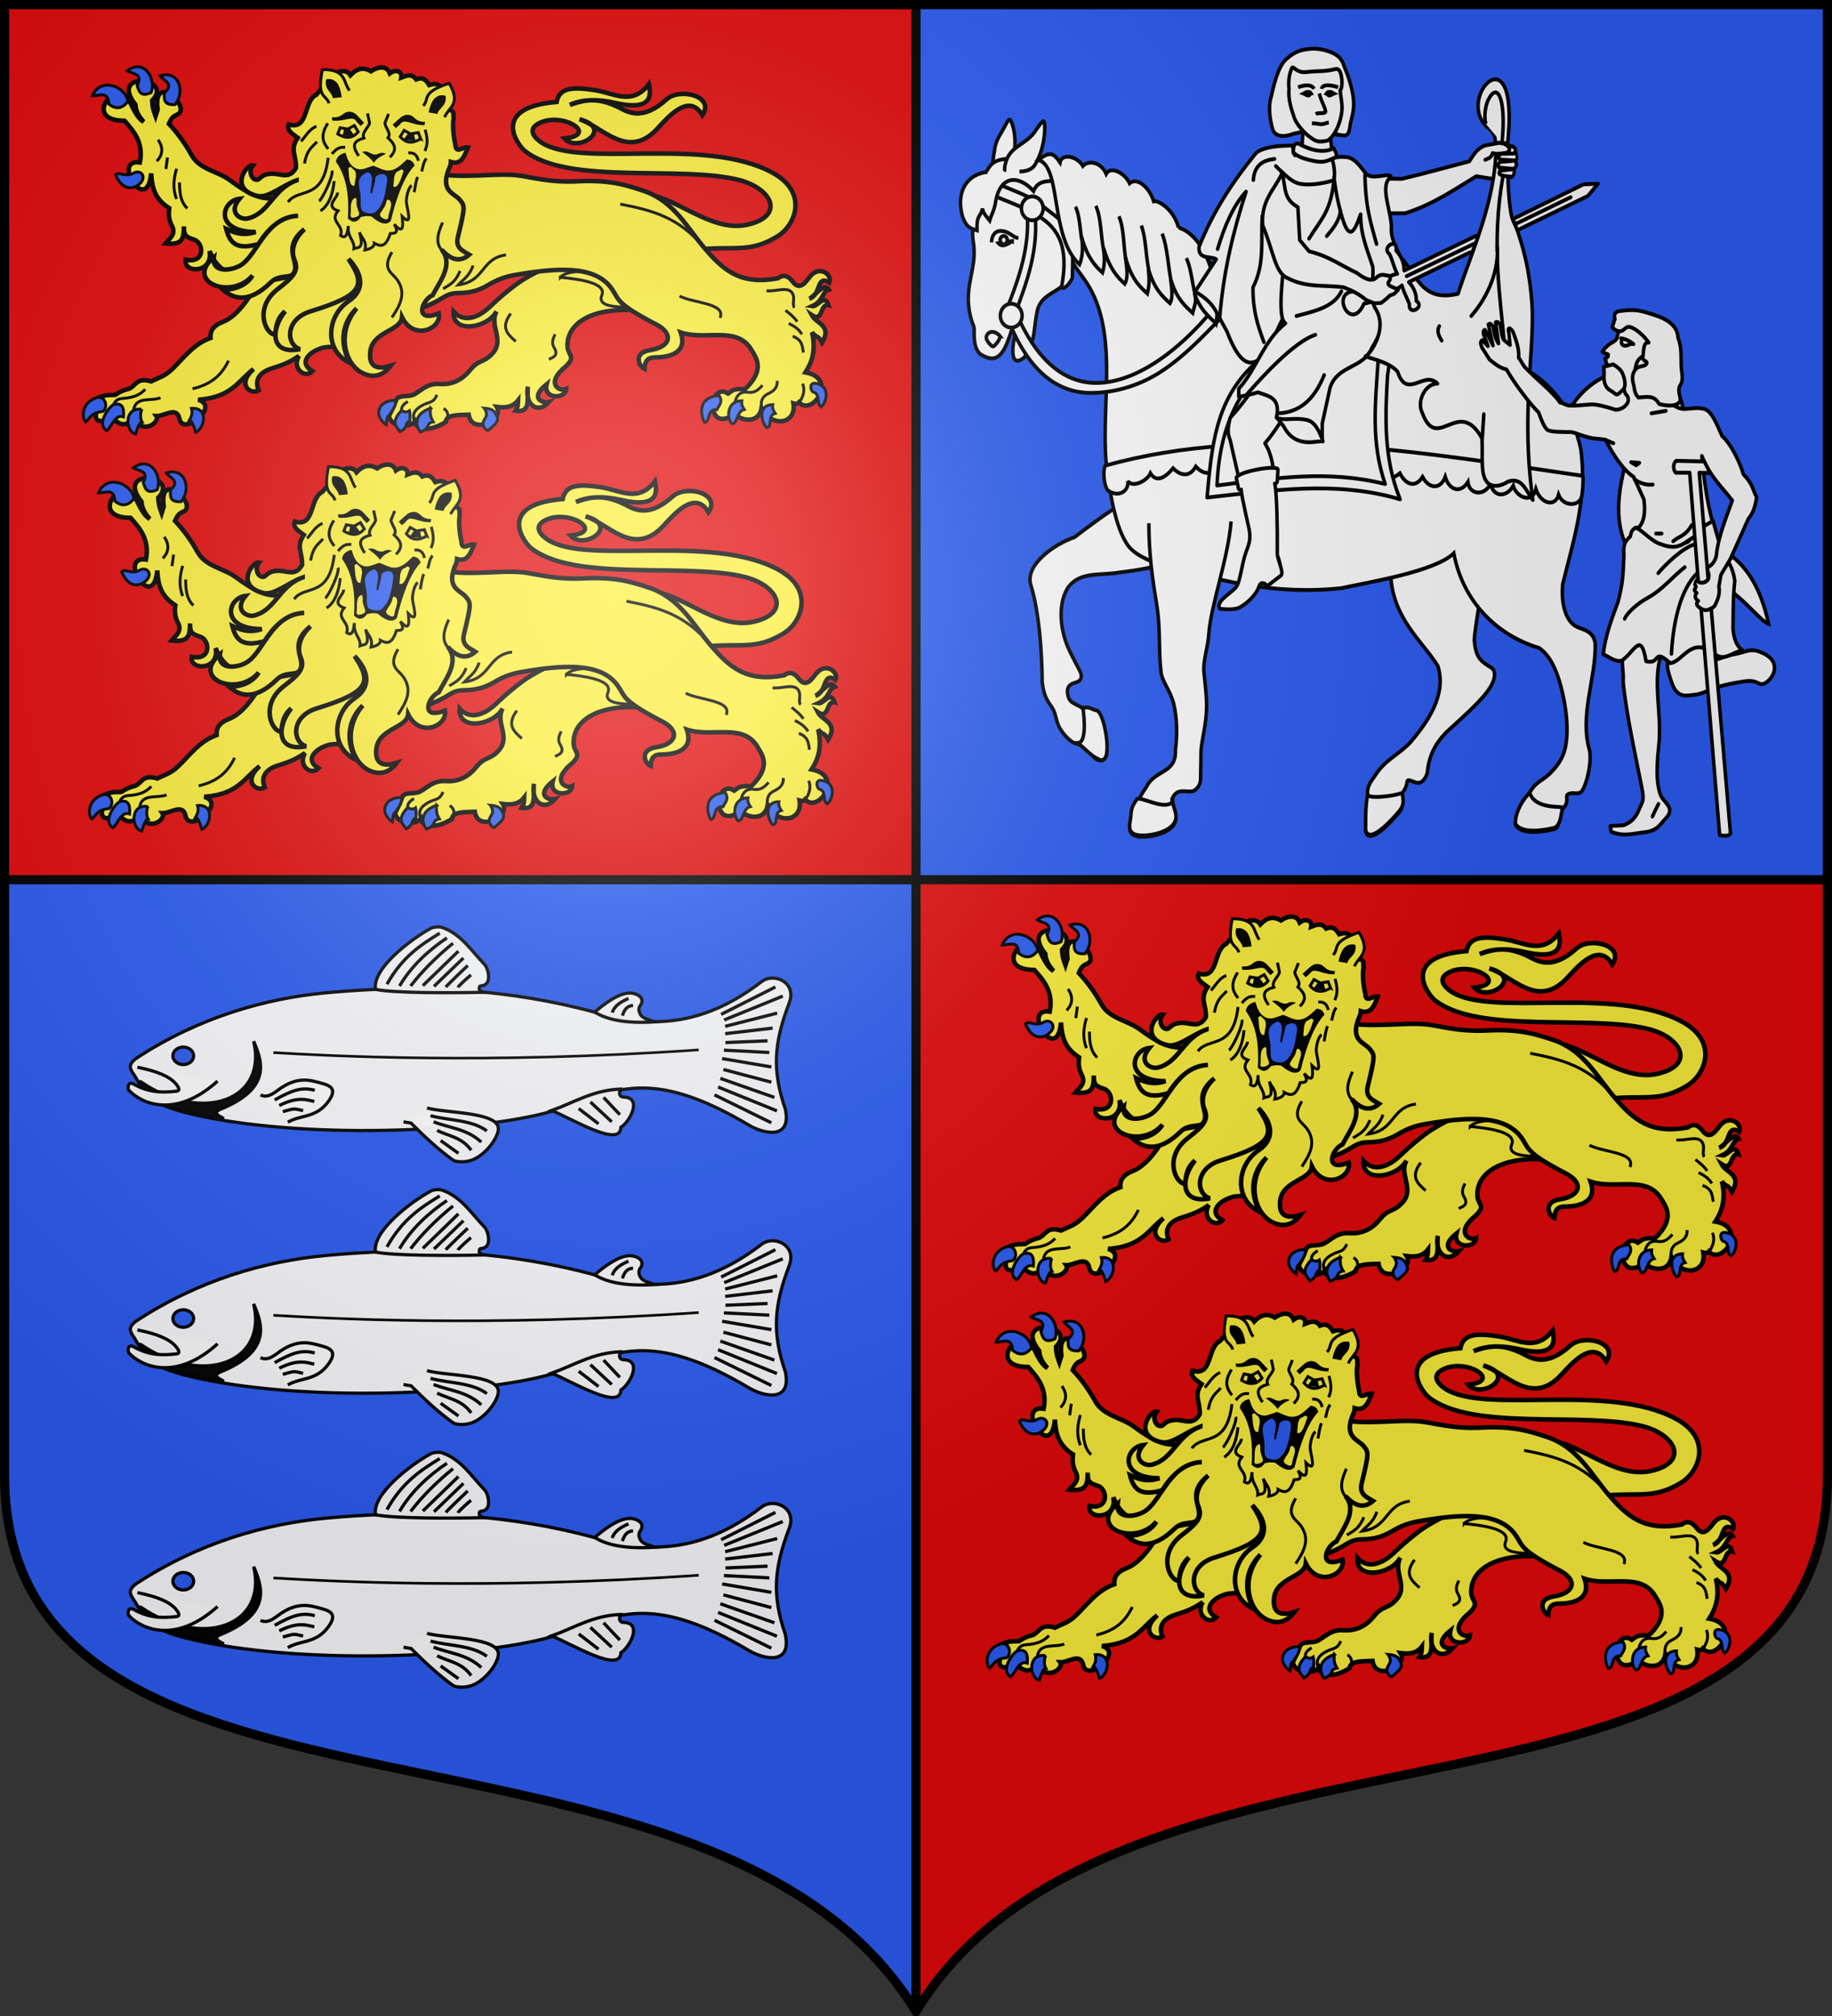 <svg xmlns="http://www.w3.org/2000/svg" xmlns:xlink="http://www.w3.org/1999/xlink" width="600" height="660" version="1.0"><rect width="100%" height="100%" fill="#333333" stroke="none"/><defs><radialGradient id="a" gradientUnits="userSpaceOnUse" cx="-80" cy="-80" r="405"><stop style="stop-color:#fff;stop-opacity:.31" offset="0"/><stop style="stop-color:#fff;stop-opacity:.25" offset=".19"/><stop style="stop-color:#6b6b6b;stop-opacity:.125" offset=".6"/><stop style="stop-color:#000;stop-opacity:.125" offset="1"/></radialGradient><radialGradient xlink:href="#a" id="g" gradientUnits="userSpaceOnUse" gradientTransform="matrix(.989 0 0 1.088 -1.257 -42.327)" cx="-99.138" cy="-59.903" fx="-99.138" fy="-59.903" r="301.869"/></defs><path style="opacity:1;fill:#e20909;fill-rule:evenodd;stroke:none;stroke-width:3;stroke-linecap:butt;stroke-linejoin:miter;stroke-opacity:1;display:inline" d="M298.5-298.5V183c0 129.055-231.64 65.948-298.5 175.5v-657h298.5z" transform="translate(300 300)"/><path style="opacity:1;fill:#2b5df2;fill-rule:evenodd;stroke:none;stroke-width:3;stroke-linecap:butt;stroke-linejoin:miter;stroke-opacity:1;display:inline" d="M0-298.5V-12h298.5v-286.5H0zM-298.5-298.5V183c0 129.055 231.64 65.948 298.5 175.5v-657h-298.5z" transform="translate(300 300)"/><path d="M-298.5-298.5V-12H0v-286.5h-298.5z" style="opacity:1;fill:#e20909;fill-rule:evenodd;stroke:none;stroke-width:3;stroke-linecap:butt;stroke-linejoin:miter;stroke-opacity:1;display:inline" transform="translate(300 300)"/><g transform="translate(300 300)"><g id="b"><path style="opacity:.98;fill:#fff;fill-opacity:1;stroke:#000;stroke-width:.8;stroke-miterlimit:4;stroke-dasharray:none;stroke-opacity:1" d="M-129.625 623.094c-.93.013-1.84.296-2.594.875-19.607 15.064-34.75 9.044-44.906 6.562-20.93-5.115-41.864-5.774-62.75-3.781-14.585 1.392-30.917 5.94-46.375 16.063-2.63 1.854-1.267 3.033-.438 4.406 2.977 4.93 3.792 7.2 15.782 9.781 28.374 6.106 72.097 3.843 88.656-1.594 13.757-4.516 22.377-10.675 46.938 3.938 3.446 2.05 10.527 3.784 8.937-3.938-3.308-9.649-2.837-16.284.969-26.25 1.439-3.767-1.431-6.102-4.219-6.062zm-145.125 17c1.41 0 2.563.967 2.563 2.156-.001 1.19-1.153 2.157-2.563 2.156-1.41 0-2.563-.967-2.563-2.156.001-1.19 1.153-2.157 2.563-2.156z" transform="matrix(1.329 0 0 1.329 125.166 -807.889)"/><path style="opacity:.98;fill:#000;fill-opacity:1;stroke:#000;stroke-width:.8;stroke-miterlimit:4;stroke-dasharray:none;stroke-opacity:1" d="M-585.225 348.652c15.34 10.47 31.28 4.514 27.841-9.979 2.194 5.086 4.428 11.624-8.171 16.757-2.121.865-.363 1.67.827 2.276-16.835-2.12-18.569-5.967-20.497-9.054z" transform="matrix(1.329 0 0 1.329 523.838 -409.217)"/><path style="opacity:.98;fill:#fff;fill-opacity:1;stroke:#000;stroke-width:.8;stroke-miterlimit:4;stroke-dasharray:none;stroke-opacity:1" d="M-586.036 345.087c4.524.886 7.983 2.168 9.62 4.24.37.469 1.136 1.528 0 1.656-3.414.384-6.721.391-10.551-1.759-1.435-.806-1.574 1.086-1.138 1.552 3.117 3.328 11.516 7.018 21.826-2.276M-514.664 355.12c4.828 1.306 17.734.954 17.585 5.172-.081 2.293-3.295 6.5-6.517 7.654-1.845.662-4.004.463-4.655 0-3.405-2.422-7.058-5.797-10.343-9.102l-1.862-.31M-466.979 350.465c-.513 1.26-.149 1.9.724 1.966 4.712.033 1.691 5.96-.62 7.447-.163 5.188-11.955-2.067-17.068-4.137 5.514-1.956 10.216-5.049 16.964-5.276zM-473.34 331.484c3.028 1.934 7.748 2.841 14.636 2.431-1.262-.72-3.047-.627-3.62-2.379-.213-.65-.172-1.246.414-1.965.77-1.59-.658-2.421-1.966-2.69-1.934-.396-4.785.63-9.464 4.603zM-527.335 325.899c-.947-5.045 8.7-12.383 13.654-15.05.578-.312 1.99-.469 2.741-.207 4.71 1.64 7.195 5.753 10.396 9.05.936.966 1.466 3.568.672 4.604-.789 1.028-1.736.485-1.862.982-.298 1.177.54.94.88 1.345-8.827.192-22.154.177-26.48-.724zM-555.689 351.895c1.916 1.01 3.71-.826 5.12-1.755 3.399-2.238 6.048-2.168 8.63-1.463 2.64.72 5.564 1.123 3.09 4.654-3.073 4.385-6.929 3.39-10.11 5.293" transform="matrix(1.329 0 0 1.329 523.838 -409.217)"/><path style="opacity:.98;fill:none;fill-opacity:1;stroke:#000;stroke-width:.8;stroke-miterlimit:4;stroke-dasharray:none;stroke-opacity:1" d="m-442.188 332.063 13.384-6.754M-441.438 333.44l14.447-5.88M-441.188 335.003l12.822-3.252M-441.188 336.816l11.696-1.375M-441.125 339.005l10.382-.437M-441.5 340.882l11.195.563M-441.938 342.945l12.133 2.064M-441.625 345.635l11.82 3.127M-442.376 347.824l13.322 4.69M-442.939 349.95l14.51 5.88M-443.814 351.889l14.01 6.88M-524.53 324.628c3.79-6.799 8.491-9.79 13.003-12.56M-521.433 325.07c2.892-4.949 7.348-8.955 11.675-11.851M-518.692 325.07c2.816-3.69 6.465-7.296 10.437-10.525M-515.684 324.982l8.756-8.49M-512.942 325.159l7.252-6.987M-510.024 325.336c.354-.53 5.396-5.307 5.396-5.307M-507.017 325.424c.177-.53 3.185-3.095 3.185-3.095M-513.798 357.017c4.639 1.232 10.167.984 13.884 3.753M-513.048 358.518c3.937 1.564 8.117 1.666 11.758 5.004M-512.172 360.645c2.86 1.425 6.117 1.662 8.38 4.878M-511.297 363.146l4.378 3.128" transform="matrix(1.329 0 0 1.329 523.838 -409.217)"/><path style="opacity:.98;fill:#5ab532;fill-opacity:1;stroke:#000;stroke-width:.8;stroke-miterlimit:4;stroke-dasharray:none;stroke-opacity:1" d="m-477.274 355.266 4.878 3.753" transform="matrix(1.329 0 0 1.329 523.838 -409.217)"/><path style="opacity:.98;fill:none;fill-opacity:1;stroke:#000;stroke-width:.8;stroke-miterlimit:4;stroke-dasharray:none;stroke-opacity:1" d="m-474.397 353.64 5.253 4.878" transform="matrix(1.329 0 0 1.329 523.838 -409.217)"/><path style="opacity:.98;fill:#5ab532;fill-opacity:1;stroke:#000;stroke-width:.8;stroke-miterlimit:4;stroke-dasharray:none;stroke-opacity:1" d="m-471.145 352.514 4.003 4.253" transform="matrix(1.329 0 0 1.329 523.838 -409.217)"/><path style="opacity:.98;fill:none;fill-opacity:1;stroke:#000;stroke-width:.8;stroke-miterlimit:4;stroke-dasharray:none;stroke-opacity:1" d="M-469.019 331.625c.626-1.89 2.377-2.729 4.003-3.502M-466.517 332.376c.492-1.474 1.145-2.428 2.627-2.502M-550.198 356.017c2.834-.74 2.39-.872 5.004-.25M-552.199 353.14c4.435-2.499 6.78-3.213 9.882-2.377M-551.073 354.516c4.75-2.417 7.064-1.302 8.63-1.001" transform="matrix(1.329 0 0 1.329 523.838 -409.217)"/><path style="opacity:.98;fill:#fcef3c;fill-opacity:1;stroke:#000;stroke-width:2.444;stroke-miterlimit:4;stroke-dasharray:none;stroke-opacity:1" d="M684.503 513.638" transform="matrix(.41 0 0 .461 -517.35 -191.334)"/><path transform="matrix(.642 0 0 .701 -671.872 -291.221)" d="M675.969 480.278" style="opacity:.98;fill:#000;fill-opacity:1;stroke:none;stroke-width:2;stroke-miterlimit:4;stroke-dasharray:none;stroke-opacity:1"/><path style="fill:none;stroke:#000;stroke-width:1;stroke-linecap:butt;stroke-linejoin:miter;stroke-miterlimit:4;stroke-dasharray:none;stroke-opacity:1" d="M-593.19 338.521c21.966 1.276 81.636 4.596 163.67-1.047" transform="translate(294.352 -243.486) scale(.851)"/></g><use x="0" y="0" xlink:href="#b" id="c" transform="translate(0 86)" width="600" height="660"/><use xlink:href="#c" transform="translate(0 86)" width="600" height="660"/><g style="fill:#fff"><g style="fill:#fff;display:inline"><path d="m262.252 133.62 17.621.985-2.95-19.513-13.347-1.144-1.324 19.671z" style="fill:#fff;fill-opacity:1;fill-rule:evenodd;stroke:#000;stroke-width:2;stroke-linecap:butt;stroke-linejoin:miter;stroke-miterlimit:4;stroke-dasharray:none;stroke-opacity:1" transform="matrix(.575 0 0 .631 -24.493 -334.343)"/><path class="Silber Rand2" d="M316.717 331.272c-13.642 37.409 13.56 53.77 23.193 68.875 4.935 14.937-5.825 28.786-15.463 39.173-6.173 6.177-14.437 9.299-19.586 16.494-2.604 3.556-5.732 6.299-4.99 11.35.89 6.044-1.195 12.275-1.195 18.545 2.177 8.284 16.606-6.991 19.586-10.309 3.092-4.123-1.057-6.996 1.03-9.278 3.196-3.492 2.763-5.774 3.17-6.53.622-1.151 4.124 1.03 6.186 1.03 2.062 0 4.123-2.061 5.154-5.154.96-9.558 5.008-16.142 12.293-22.333 6.185-5.155 16.494-13.402 21.648-19.587 5.155-6.185 5.155-10.308 3.093-12.37-6.574-3.742-9.407-5.191-10.23-14.608 0-5.155 6.274-38.22 8.335-46.467M184.543 308.254c-14.229-.932-33.379 12.281-51.71 24.908-10.53 3.205-28.515 14.045-24.825 24.845 4.72 13.82 6.312 34.4 6.489 50.512 1.03 8.247 3.82 10.309 5.881 13.402 2.062 3.092 2.062 7.216 4.124 10.308 2.061 3.093 6.185 7.824 10.308 8.247 5.128.526 8.247 7.216 11.34 8.247 3.092 1.03 5.154-1.03 5.154-4.123-2.448-6.449-1.636-15.62-5.813-21.023-1.554-.776-4.49-.738-7.606-1.554-5.01-3.072-8.652-2.424-9.034-8.892 0-4.123 4.124-4.123 6.186-5.154 2.061-1.031 2.061-3.093 1.03-5.154-1.03-2.062-4.236-7.175-6.298-11.298-4.765-9.274-6.673-22.49-1.144-31.456 5.822-8.71 17.557-7.241 26.802-8.247 8.247-1.03 32.23-3.093 42.012-10.94M85.58 149.244c0-6.185.783-12.162 2.061-18.556.809-4.042 3.71-7.41 5.534-10.688 2.201-3.54 2.728-5.768 4.637.038 2.515 8.223.138 15.35.138 23.02" style="fill:#fff;fill-opacity:1;fill-rule:evenodd;stroke:#000;stroke-width:2;stroke-linecap:butt;stroke-linejoin:miter;stroke-miterlimit:4;stroke-dasharray:none;stroke-opacity:1;display:inline" transform="matrix(.575 0 0 .631 -24.493 -334.343)"/><path d="M107.138 137.757c-2.062 0-7.126-.883-10.219-.883-3.092 0-7.216 0-10.308 2.061-3.093 2.062-5.155 6.186-7.216 13.402-2.062 7.216-5.877 17.705-4.124 27.833 2.56 14.79-6.93 23.613-.763 41.234.68 1.944 1.365 2.083 1.234 5.34-.148 3.683.23 10.423 4.952 12.185 9.815 5.077 13.053-4.107 16.493-13.514 2.248-6.254 5.24-4.394 2.636 0-2.076 5.642-4.828 21.253 4.312 14.545 2.062-2.062 4.124-6.185 5.155-10.309 1.03-4.123 1.03-8.247 2.061-12.37 1.976-14.067 20.568-9.486 17.525-24.74 1.152-14.493-12.005-19.829 8.985 6.017 20.99 25.846 10.124 63.874 12.99 95.171 2.062 17.525 6.185 38.511 14.432 45.727 8.247 7.216 28.245 11.34 44.738 14.432 26.998 6.09 50.945 8.016 74.707 5.726 14.568-2.91 53.358-8.5 64.185-18.13 5.074 24.792 24.209 42.46 48.545 49.123 5.154 3.092 9.277 9.278 12.37 19.586 3.093 10.309 5.154 24.741 2.062 34.019-1.786 5.357-5.29 8.995-9.124 12.305-4.034 3.299-8.079 3.895-11.402 10.627-4.482 5.557-7.308 11.796-7.308 15.21 3.723 6.056 18.689 3.08 22.776 2.061 3.093-2.061 1.027-7.397 4.124-10.308 4.387-4.124.761-6.722 3.311-7.753 3.023-1.221 5.96 1.031 8.022-2.061 2.062-3.093 5.113-12.865 4.082-20.081-6.1-18.63 3.381-37.023 3.14-55.667-1.03-7.216-7.216-7.216-11.34-9.278-6.625-3.905-8.03-13.613-7.252-21.66 6.168-23.02 14.178-44.614 10.345-69.984-1.03-5.154-3.092-9.278-3.092-11.34 20.968-4.781 29.136-.818 29.348 12.73.113 7.197-9.687 27.095-1.375 46.56 16.167 19.82 28.88 13.4 51.596 20.87 13.274 4.363 25.276 20.204 30.475 21.687-4.7-19.867-13.11-29.894-22.165-36.05-13.88-9.433-29.274-9.77-35.146-22.501-11.347-23.9 22.03-44.525 2.482-64.827-18.014-14.417-45.117-9.328-59.339 13.285-24.601-35.615-55.724-28.575-95.417-26.945-21.648 0-58.508.762-69.848-.269-21.724-.924-22.235-25.691-32.034-41.203-6.065-9.601-15.356-19.111-24.941-27.7-24.029-21.532-55.602-37.276-84.67-34.163z" style="fill:#fff;fill-opacity:1;fill-rule:evenodd;stroke:#000;stroke-width:2;stroke-linecap:butt;stroke-linejoin:miter;stroke-miterlimit:4;stroke-dasharray:none;stroke-opacity:1;display:inline" transform="matrix(.575 0 0 .631 -24.493 -334.343)"/><path class="Silber Rand2" d="M175.22 325.885c.16 22.2 3.551 35.645 4.948 45.154 1.585 10.788.636 21.422 1.965 31.957.657 5.208 5.154 9.278 7.216 16.494 2.062 7.216 2.062 17.525 1.03 23.71.76 12.896-11.608 10.192-16.59 19.586-4.123 5.154-8.247 13.401-9.278 18.556-1.03 5.154 1.031 7.216 7.216 7.216 6.186 0 14.626-2.062 17.719-6.186 3.093-4.123-1.03-10.308-1.03-13.4 2.975-6.323 8.2-3.052 12.143-4.124 2.062-1.031 4.124-3.093 4.124-6.185 0-3.093.226-7.216.226-13.402 0-6.185 3.206-14.432 3.206-24.74 0-5.196-.815-10.915-1.49-17.158-.666-6.144 2.236-12.795 2.747-19.953 1.03-14.432 11.228-40.063 12.682-58.464" style="fill:#fff;fill-opacity:1;fill-rule:evenodd;stroke:#000;stroke-width:2;stroke-linecap:butt;stroke-linejoin:miter;stroke-miterlimit:4;stroke-dasharray:none;stroke-opacity:1;display:inline" transform="matrix(.575 0 0 .631 -24.493 -334.343)"/><path d="M227.796 295.229c2.408 4.294 10.99 5.575 12.915-.188 2.732 4.31 10.29 5.481 12.915.978 1.987 4.84 10.882 4.865 12.549-.443 5.272 5.647 9.374 6.836 13.282.757 2.199 5.144 8.665 5.514 12.182-.137 2.81 6.836 11.507 5.36 14.38 2.248 1.93 5.132 6.238 5.869 12.183 1.526 3.362 5.976 8.792 7.846 12.915 1.909 3.978 6.681 10.429 6.246 12.915 0 2.352 6.94 8.663 8.789 12.915 2.652.844 6.384 8.908 7.737 12.915 1.007 1.804 7.068 9.127 7.02 12.915.97 1.708 5.744 10.686 9.617 12.915 1.756 2.851 7.705 11.032 9.35 12.915 2.899 2.7 6.259 11.732 6.078 13.088.982.44-.92 1.093-7.875.755-10.83-88.747-11.656-183.966-27.677-272.05-5.306-1.513 2.756-.761 10.186 1.372 12.791 5.988 4.006 12.21.615 11.45-4.766 3.046 3.815 11.312-.465 12.914-4.053 3.231 4.76 8.038 2.715 12.915-2.637 4.88 4.578 9.847 4.233 12.915-.882 5.705 5.83 11.033 3.134 12.915-1.82 3.406 6.816 9.624 6.628 12.915.587z" style="fill:#fff;fill-opacity:1;fill-rule:evenodd;stroke:#000;stroke-width:2;stroke-linecap:butt;stroke-linejoin:miter;stroke-miterlimit:4;stroke-dasharray:none;stroke-opacity:1;display:inline" transform="matrix(.575 0 0 .631 -24.493 -334.343)"/><path style="fill:#fff;fill-opacity:1;fill-rule:evenodd;stroke:#000;stroke-width:2;stroke-linecap:butt;stroke-linejoin:miter;stroke-miterlimit:4;stroke-dasharray:none;stroke-opacity:1;display:inline" d="M92.88 143.43c.54-1.08-.035-2.531.524-3.593 2.33-10.314 12.402-9.846 17.925-18.481 3.568-4.45 4.734-6.398 4.594.543-.22 5.219-1.734 12.5-5.603 18.067-2.061 3.093-6.726 3.465-8.788 3.465" class="Silber Rand2" transform="matrix(.575 0 0 .631 -24.493 -334.343)"/><path style="fill:#fff;fill-opacity:1;fill-rule:evenodd;stroke:#000;stroke-width:2;stroke-linecap:butt;stroke-linejoin:miter;stroke-miterlimit:4;stroke-dasharray:none;stroke-opacity:1;display:inline" d="M97.393 179.58c-1.333-.629-2.436-2.563-4.361-2.949-2.165-.434-4.34.14-4.555 2.577.747 1.376 2.072 2.742 4.046 2.48 1.892-.25 4.01-1.68 4.87-2.108zM90.52 228.943c-2.675-3.133-7.178-3.225-7.948.558 0 1.67 2.97 4.697 3.88 4.697.912 0 4.067-3.585 4.067-5.255z" class="Schwarz" transform="matrix(.575 0 0 .631 -24.493 -334.343)"/><path style="fill:#fff;fill-opacity:1;fill-rule:evenodd;stroke:#000;stroke-width:2;stroke-linecap:butt;stroke-linejoin:miter;stroke-miterlimit:4;stroke-dasharray:none;stroke-opacity:1;display:inline" d="M85.58 180.17c.235-4.12 2.538-5.94 5.148-5.918 5.15.044 6.608 3.233 10.195 3.71" class="Rand2" transform="matrix(.575 0 0 .631 -24.493 -334.343)"/><path style="fill:#fff;fill-opacity:1;stroke:#000;stroke-width:4.807;stroke-miterlimit:4;stroke-dasharray:none;stroke-opacity:1;display:inline" d="M61.623 337.199a4.868 5.159 0 1 1 .193-.043" transform="matrix(.239 0 0 .262 14.216 -308.418)"/><path style="fill:#fff;fill-opacity:1;fill-rule:evenodd;stroke:#000;stroke-width:2;stroke-linecap:butt;stroke-linejoin:miter;stroke-miterlimit:4;stroke-dasharray:none;stroke-opacity:1;display:inline" d="M85.58 155.43c26.952 10.376 46.629 14.128 40.027 47.471.299 2.42 3.703-.053 6.01-4.145.713-24.614.768-25.243-15.111-36.11-7.956-6.475-17.92-8.883-27.108-12.876m16.052 11.844c3.036 19.441-4.708 38.065-10.572 51.848m14.917-51.848c4 22.005-5.637 42.427-10.35 54.636a99.584 99.584 0 0 0 2.337 4.798c10.706 20.526 24.761 30.98 40.809 31.963 22.753 1.392 48.966-15.169 70.616-39.673l2.427 6.74c-8.043 7.23-20.345 19.748-35.047 28.059-11.888 6.72-25.532 10.129-38.299 10.148-16.794.026-33.002-8.613-45.084-33.458-1.775-3.65-.772-6.842-2.374-11.22" transform="matrix(.575 0 0 .631 -24.493 -334.343)"/><g style="fill:#fff;stroke:#000;stroke-width:2.295;stroke-miterlimit:4;stroke-dasharray:none;stroke-opacity:1"><path style="fill:#fff;fill-rule:evenodd;stroke:#000;stroke-width:2.295;stroke-linecap:round;stroke-linejoin:round;stroke-miterlimit:4;stroke-dasharray:none;stroke-opacity:1;display:inline" d="M182.491 187.249c-25.315 21.524-27.507 49.288-30.525 79.236 42.071-4.116 84.143-10.346 126.214 1.082-10.842-24.24-9.837-49.018-8.226-73.824l1.515-9.742-83.33-2.4-5.648 5.648h0z" transform="matrix(.501 0 0 .549 19.19 -283.42)"/><path style="fill:#fff;fill-rule:evenodd;stroke:#000;stroke-width:2.295;stroke-linecap:round;stroke-linejoin:round;stroke-miterlimit:4;stroke-dasharray:none;stroke-opacity:1;display:inline" d="M196.44 181.554c-4.342 7.268-35.624 22.953-37.96 77.758 37.52-4.291 71.766-9.537 109.92-.875-9.412-25.026-6.437-47.762-4.527-74.662" transform="matrix(.501 0 0 .549 19.19 -283.42)"/></g><path style="fill:#fff;fill-opacity:1;fill-rule:evenodd;stroke:#000;stroke-width:2;stroke-linecap:butt;stroke-linejoin:miter;stroke-miterlimit:4;stroke-dasharray:none;stroke-opacity:1;display:inline" d="M83.349 143.617c-12.083 1.177-18.118 10.698-14.263 23.152 2.062 5.154 3.954 6.117 8.247 7.216-.219-8.798 1.991-6.404 3.092-11.34.845 3.06 2.163 3.853 4.124 6.185.845-2.687 2.11-4.17 3.14-8.294 2.333-15.726 13.455-15.428 21.854-6.98 2.442-5.716 8.415-4.86 9.767-5.314" class="Silber Rand2" transform="matrix(.575 0 0 .631 -24.493 -334.343)"/><path style="fill:#fff;fill-opacity:1;fill-rule:evenodd;stroke:#000;stroke-width:2;stroke-linecap:butt;stroke-linejoin:miter;stroke-miterlimit:4;stroke-dasharray:none;stroke-opacity:1;display:inline" d="M115.018 162.544a6.185 6.185 0 1 0-12.37 0 6.185 6.185 0 0 0 12.37 0zM103.02 218.21a6.185 6.185 0 1 0-12.37 0 6.185 6.185 0 0 0 12.37 0z" class="Gold Rand2" transform="matrix(.575 0 0 .631 -24.493 -334.343)"/><g style="fill:#fff;stroke:#000;stroke-width:2.295;stroke-miterlimit:4;stroke-dasharray:none;stroke-opacity:1"><path d="M134.291 112.173c-2.104-11.119-11.872-17.607-14.712-17.007-1.979-8.383-9.434-15.632-14.711-12.116-2.381-6.199-11.32-11.693-14.712-7.001-2.783-7.597-10.996-9.2-14.712-6.059-2.984-5.879-12.879-9.231-14.711-3.434-3.568-5.849-5.835-7.563-13.941-2.788 14.923 5.33 2.994 46.104 21.045 64.518 3.426-6.106 3.019-12.97 2.837-16.286 2.576 12.257 6.93 17.747 11.662 22.48 2.808-6.166 1.851-11.997 2.076-14.555 2.733 12.336 7.087 17.826 11.82 22.558 3.248-4.125 1.876-12.429 1.878-15.685 2.854 13.32 7.586 18.052 12.319 22.784 2.685-7.178 1.775-11.557 1.985-14.557 2.747 12.19 7.48 16.923 12.212 21.656 3.53-4.506.791-16.932 2.205-12.675 2.527 10.309 7.26 15.041 11.992 19.773 1.308-3.765 3.656-6.749 2.16-11.71 2.573 9.344 7.305 14.077 12.037 18.81l.432.65c4.959-17.6.422-51.45-19.16-59.356z" style="fill:#fff;fill-opacity:1;fill-rule:evenodd;stroke:#000;stroke-width:2.295;stroke-linecap:butt;stroke-linejoin:miter;stroke-miterlimit:4;stroke-dasharray:none;stroke-opacity:1;display:inline" transform="matrix(.499 -.05 .046 .547 13.8 -280.178)"/><path d="M70.587 113.131c-.463-6.722-.036-14.355-2.23-19.4m16.052 27.744c-1.316-8.377.26-19.677-2.775-27.035m16.693 34.055c-1.05-8.824.613-19.164-2.23-26.472m16.527 33.584c-1.163-8.29-.096-19.658-2.453-26.796m16.537 36.115c-1.383-9.73-.616-21.749-3.42-30.073m18.144 37.969c-1.287-7.06-1.327-16.98-3.759-21.963" style="fill:#fff;fill-opacity:1;fill-rule:evenodd;stroke:#000;stroke-width:2.295;stroke-linecap:butt;stroke-linejoin:miter;stroke-miterlimit:4;stroke-dasharray:none;stroke-opacity:1;display:inline" transform="matrix(.499 -.05 .046 .547 13.8 -280.178)"/></g><g style="fill:#fff;stroke:#000;stroke-width:2.295;stroke-miterlimit:4;stroke-dasharray:none;stroke-opacity:1"><path class="Silber Rand2" d="M129.508 447.731c-4.709 5.868-20.684-3.194-23.351-1.409-4.733 5.916-3.338 7.503-4.52 13.418-1.184 5.916 1.182 8.282 8.281 8.282s16.786-2.366 20.335-7.099c3.55-4.732-.745-9.642-.745-13.192zM279.587 442.123c0 1.708-21.24 4.564-22.672 1.68-1.432 6.75-1.3 13.87-1.3 20.95 2.499 9.507 19.059-8.024 22.479-11.832 3.55-4.732 1.493-7.249 1.493-10.798z" style="fill:#fff;fill-opacity:1;fill-rule:evenodd;stroke:#000;stroke-width:2.295;stroke-linecap:butt;stroke-linejoin:miter;stroke-miterlimit:4;stroke-dasharray:none;stroke-opacity:1;display:inline" transform="matrix(.501 0 0 .549 19.19 -283.42)"/><path d="M384.353 451.437c.423-1.185-18.187 1.443-21.516-9.046-7.1 7.099-9.356 13.778-9.356 18.51 4.272 6.951 21.449 3.536 26.14 2.367 3.55-2.366 3.55-7.099 4.732-11.831z" style="fill:#fff;fill-opacity:1;fill-rule:evenodd;stroke:#000;stroke-width:2.295;stroke-linecap:butt;stroke-linejoin:miter;stroke-miterlimit:4;stroke-dasharray:none;stroke-opacity:1;display:inline" transform="matrix(.501 0 0 .549 19.19 -283.42)"/><path class="Silber Rand2" d="M70.831 391.892c-.25-1.13 3.708 20.632-3.282 20.947 4.732 3.55 9.464 8.282 13.014 9.465 3.768 2.496 5.915-1.183 5.915-4.732.911-6.526-2.534-22.96-6.672-24.127-3.46-.527-4.242-2.47-8.975-1.553z" style="fill:#fff;fill-opacity:1;fill-rule:evenodd;stroke:#000;stroke-width:2.295;stroke-linecap:butt;stroke-linejoin:miter;stroke-miterlimit:4;stroke-dasharray:none;stroke-opacity:1;display:inline" transform="matrix(.501 0 0 .549 19.19 -283.42)"/></g><path d="m300.914 146.95 1.067 18.14h19.207c16.591-4.864 27.977-12.332 40.549-19.206l9.203 1.334 10.394-.867c.79-.028 2.745-1.736 1.667-4.335 2.696-1.68 1.27-2.94 1.067-4.135 1.332-1.667.357-2.824-.266-4.002.434-1.733.687-3.172-2.668-3.735l-6.013-1.667-8.316 1.4c-5.067 1.735-6.685 5.194-9.07 8.27-12.642 3.024-24.492 6.047-38.414 9.07l-18.407-.266h0zM238.702 251.01c-5.455 6.719-10.317 13.46-17.166 20.183-.98 3.836-1.965 7.672 0 11.507 4.276 16.875 8.551 34.554 12.827 51.874l-4.15 12.073-1.886 9.431-8.3 9.81-2.264 1.131c-.526 1.23.466 1.85 2.453 2.075l6.413-1.32 13.582-12.639 7.545-1.886c3.15-2.899 2.452-6.225 1.132-9.62l-1.51-1.698-1.131-12.073c-.354-14.99 3.258-33.686-4.905-45.46 5.785-5.873 11.57-15.155 17.355-22.825l-19.995-10.563h0zM203.804 182.536c-.569 6.83 6.356 4.5 9.81 6.413l-12.073 16.789c5.534 2.787 9.93 6.333 12.45 11.13l5.659 9.43c9.643 22.944 16.333 16.349 23.187 11.387 12.437-33.072 68.867-102.311 37.312-99.217 5.253-.566-15.362-7.533-20.868-9.469l-.86 6.02c-2.233-2.635.421-5.253 1.977-4.93-2.464-.266-19.073-.595-24.149 3.78-13.417 14.92-24.769 30.875-32.445 48.667h0z" style="fill:#fff;fill-rule:evenodd;stroke:#000;stroke-width:2;stroke-linecap:round;stroke-linejoin:round;stroke-miterlimit:4;stroke-dasharray:none;stroke-opacity:1;display:inline" transform="matrix(.575 0 0 .631 -24.493 -334.343)"/><path d="M251.97 190.92c.006 5.49-3.984 28.31 1.074 31.27-12.256 8.674-16.415 23.765-26.604 33.913v4.15c5.394-.755 7.953-1.51 10.941-2.264 5.839 1.958 12.998 2.595 10.564 12.827l4.15 4.905c3.345 6.004 9.015 9.103 18.108 7.922l3.773-.377v-9.054l4.527-18.864c4.537-11.752 18.966-9.567 23.801-20.509 15.324-21.718 5.985-49.645-4.739-73.302-1.338-11.667-7.893-22.41-17.223-24.61-9.47-2.234-17.41-2.49-19.135-6.914-.338-.866-2.98-.324-3.673-.138-2.334 6.88 13.652 6.416 22.963 7.017l14.612 5.561c-7.007 3.71-22.446 9.026-33.544 7.38-4.621-.685-8.35-4.4-10.684-6.295l1.09 47.382h0z" style="fill:#fff;fill-rule:evenodd;stroke:#000;stroke-width:2;stroke-linecap:round;stroke-linejoin:round;stroke-miterlimit:4;stroke-dasharray:none;stroke-opacity:1;display:inline" transform="matrix(.575 0 0 .631 -24.493 -334.343)"/><path d="M372.85 134.373c-.727 14.56-4.762 28.432-9.607 41.593a445.81 445.81 0 0 1-3.493 9.134c-2.98 7.576-5.972 14.833-8.4 21.711-20.934 4.68-23.606-10.307-32.48-18.616-2.378-4.727-6.036-10.061-5.47-15.845-.175-8.668-7.099-22.301-.188-26.032-.683-2.859-10.912 2.007-14.337-1.886-2.931-3.156-5.536-7.017-9.808-8.3-3.076-.495-6.432-.52-9.507.61 1.03 3.184 1.707 6.405 1.24 10.338 1.302 10.379 4.506 21.144 6.338 24.713 3.86 7.517 6.733-1.603 8.722-6.17-.15 10.82 4.213 19.29 6.893 27.28.75 6.955-2.354 15.966 1.582 21.681 7.993 11.607-5.172 25.708-5.79 24.688 4.109 1.473 14.207 3.279 18.44 8.154 5.256 14.608 15.09-1.109 22.635 6.036-7.072-.002-11.928 9.241-8.677 15.09 8.415 21.143 20.697-8.66 33.954 13.205.746 7.304-.897 17.475 2.264 21.881 2.419 3.99 8.136 3.336 12.45.755 8.125-2.806 10.418 4.756 14.335 9.432-6.739-43.631.714-75.873-.377-99.976-1.344-19.22-5.012-30.47-8.465-39.823-.918-2.488-2.353-4.488-3.09-6.89-1.901-6.189-2.876-24.866-1.931-33.54" style="fill:#fff;fill-rule:evenodd;stroke:#000;stroke-width:2;stroke-linecap:round;stroke-linejoin:round;stroke-miterlimit:4;stroke-dasharray:none;stroke-opacity:1;display:inline" transform="matrix(.575 0 0 .631 -24.493 -334.343)"/><g style="fill:#fff;stroke:#000;stroke-width:2.295;stroke-miterlimit:4;stroke-dasharray:none;stroke-opacity:1"><path style="fill:#fff;fill-rule:evenodd;stroke:#000;stroke-width:2.295;stroke-linecap:round;stroke-linejoin:round;stroke-miterlimit:4;stroke-dasharray:none;stroke-opacity:1;display:inline" d="M320.078 120.326 280.4 138.92c2.59 2.317 5.239 6.293 5.172 11.121 6.102 3.49-5.172 9.574-4.522 1.859-1.545-3.32-4.054-7.36-5.078-10.921.18.387-15.888 10.114-24.554 11.419-8.819 19.333-24.206-10.183-2.963-6.89 7.02-5.65 24.122-11.83 24.355-11.327-2.46-3.641-3.143-8.109-5.489-11.802-5.478-3.703 5.314-10.307 4.428-2.06 4.052 3.998 5.333 7.915 5.489 11.803l46.787-21.872m24.952-11.06 44.265-21.018 9.541-.574-6.585 7.468-44.618 20.96M323.447 114.752l-44.575 20.676m106.24-49.408-35.523 16.66" transform="matrix(.501 .012 -.011 .549 22.443 -287.281)"/></g><path d="M251.223 144.054c1.944 8.313.741 13.72 8.876 17.836l1.067 17.073 5.335 5.869c11.469 2.535 18.267 7.406 27.21 11.204 3.644 2.524 8.207 5.044 11.122 2.422 1.843-1.658 3.756-1.692 5.776-1.075.46-.429 3.517.69 1.242 3.215-1.634 2.267 3.394 2.868 5.336 4.241l-2.134 1.992-2.603.943-2.01 1.77-2.903 2.056-3.826.202-4.503-1.62c-4.308-3.152-7.252-4.62-12.966-6.677-10.671-1.366-21.342.389-32.012-4.801-7.155-2.638-7.94-13.773-14.155-27.321-1.162-13.175 6.94-18.629 11.148-27.329h0zM230.59 153.864c-7.1 20.063-12.99 41.337-15.09 66.399M214.368 183.668c3.92-11.91 9.065-22.726 16.004-29.605" style="fill:#fff;fill-rule:evenodd;stroke:#000;stroke-width:2;stroke-linecap:round;stroke-linejoin:round;stroke-miterlimit:4;stroke-dasharray:none;stroke-opacity:1;display:inline" transform="matrix(.575 0 0 .631 -24.493 -334.343)"/><path d="M239.833 166.502c-.876 12.392 1.529 25.037-5.281 36.972-.208 11.17 2.409 19.325 6.224 28.484M378.101 236.485c-2.76-28.64-7.998-55.543-1.132-90.921" style="fill:#fff;fill-rule:evenodd;stroke:#000;stroke-width:2;stroke-linecap:round;stroke-linejoin:round;stroke-miterlimit:4;stroke-dasharray:none;stroke-opacity:1;display:inline" transform="matrix(.575 0 0 .631 -24.493 -334.343)"/><path d="M358.86 218.376c7.319-7.639 15.766-21.014 14.832-35.76M365.084 282.511l.945-13.204M284.917 205.55c-4.476 8.35-15.347 10.307-25.654 12.826M270.104 228.127c-12.436 3.66-31.263 22.77-39.136 30.994M280.847 146.223c-1.72 17.87-6.964 21.07-14.419 32.057M284.293 163.792c-.444 5.076-4.034 9.15-7.762 13.14M298.31 144.055c.114 17.887 3.595 26.798 6.602 36.972M234.74 147.827c.57-7.677 5.496-10.27 12.073-10.94M247.945 271.193c5.185 1.775 9.593-.387 17.354 1.132 4.526.996 7.02 5.65 9.054 11.13M340.662 223.646c-2.032 3.162.872 6.645 1.355 7.495M366.805 137.347c1.528-.796 3.311-.636 4.164-3.458 3.343.765 5.214.027 7.927-.172 3.146-1.544 1.565-3.298-1.115-4.583" style="fill:#fff;fill-rule:evenodd;stroke:#000;stroke-width:2;stroke-linecap:round;stroke-linejoin:round;stroke-miterlimit:4;stroke-dasharray:none;stroke-opacity:1;display:inline" transform="matrix(.575 0 0 .631 -24.493 -334.343)"/><path d="M381.773 146.15c-.816-.234-4.844-.118-6.524-1.23-.712-.471-.55-1.233-.012-1.837 2.712-.534 5.155-.536 7.803-1l-8.404-.734c-1.137-1.245-.206-2.357.868-2.935l8.736-.667-9.07-.533c-1.003-.644-.572-1.766 0-2.935l9.204-.266M243.983 343.817c-2.207.903-3.7 2.877-4.904 5.282M249.161 268.863c11.356-.53 20.073-6.546 25.911-19.844M247.517 140.576l4.15 3.713" style="fill:#fff;fill-rule:evenodd;stroke:#000;stroke-width:2;stroke-linecap:round;stroke-linejoin:round;stroke-miterlimit:4;stroke-dasharray:none;stroke-opacity:1;display:inline" transform="matrix(.575 0 0 .631 -24.493 -334.343)"/><path d="M248.385 342.086c.282 2.948 4.093 9.898 1.907 11.06l-7.627 5.338c-.953-1.153-3.473-2.844-4.576 0-2.152 5.55-8.008 9.534-11.059 11.06-3.05 1.525-8.433.98-11.44.762-2.428-3.924 6.292-8.008 9.152-11.059 2.685-2.864 3.192-11.894 5.964-18.686 1.67-4.092 2.646-6.407 1.663-11.44-.325-1.664-4.072-15.88-4.598-20.61-.795.021-1.152.177-1.502-.73-.69-2.985-1.173-5.054-1.173-5.054-1.297-3.255 23.838-7.566 23.665-4.577-.16 1.863-.3 3.908-.417 6.079-.09.748-.694 1.014-1.314 1.176 1.09 5.833 1.49 22.49 1.355 36.681z" style="fill:#fff;fill-rule:evenodd;stroke:#000;stroke-width:2;stroke-linecap:butt;stroke-linejoin:miter;stroke-miterlimit:4;stroke-dasharray:none;stroke-opacity:1;display:inline" transform="matrix(.575 0 0 .631 -24.493 -334.343)"/><path style="fill:#fff;fill-opacity:1;fill-rule:evenodd;stroke:#000;stroke-width:2;stroke-linecap:butt;stroke-linejoin:miter;stroke-miterlimit:4;stroke-dasharray:none;stroke-opacity:1;display:inline" d="M283.648 124.42c3.184.33 5.322 1.55 6.195-4.668.59-4.19 2.474-7.037 1.961-13.42-.316-3.94-2.122-10.647-4.496-15.583-1.397-2.903-1.576-6.001-6.547-8.464-2.318-1.149-7.985-2.984-13.277-2.54-6.061.509-9.026 1.436-13.946 5.324-5.003 3.952-7.483 15.034-8.735 19.95-1.687 4.644-.554 11.547.79 16.046 1.59 5.32 8.366 4.106 11.884 2.801 14.187-3.097 15.002-1.706 26.171.553z" transform="matrix(.575 0 0 .631 -24.493 -334.343)"/><g style="fill:#fff;stroke:#000;stroke-width:1.509;stroke-miterlimit:4;stroke-dasharray:none;stroke-opacity:1"><path style="fill:#fff;fill-opacity:1;fill-rule:evenodd;stroke:#000;stroke-width:1.509;stroke-linecap:butt;stroke-linejoin:miter;stroke-miterlimit:4;stroke-dasharray:none;stroke-opacity:1;display:inline" d="M448.672 122.995c-9.117-.116-8.744-1.722-10.19-.452-1.19 1.045-1.875 6.37-.509 7.91-.25 3.317-1.095 5.43-.65 8.54.615 4.306 2.757 8.81 5.565 10.803.743.527 1.533.471 2.354.596 1.093.167 2.439.206 3.843-.501 3.59-1.81 7.564-5.84 8.683-8.835 1.266-3.39 2.622-7.073 2.218-11.187.36-3.508-.219-5.889-1.05-7.78-.718-1.63-.912.357-4.256 1.137-1.346.314-3.63-.163-6.008-.23z" class="Silber Rand2" transform="matrix(-.762 0 0 .836 472.673 -379.472)"/><path style="fill:#fff;fill-rule:evenodd;stroke:#000;stroke-width:1.509;stroke-linecap:butt;stroke-linejoin:miter;stroke-miterlimit:4;stroke-dasharray:none;stroke-opacity:1;display:inline" d="M136.806 48.745c1.625.147 1.065.51 3.426.657 2.626-.32 1.964-.317 3.825-.394M140.856 37.348c-.65 2.915-2.248 4.954-2.638 6.852-.288 1.399 2.929.39 4.197 1.253m-9.6-10.508c1.53-.575 6.78-1.721 7.061.602" class="Rand2" transform="matrix(-.762 0 0 .836 239.447 -300.626)"/><path style="fill:#fff;fill-rule:evenodd;stroke:#000;stroke-width:1.509;stroke-linecap:butt;stroke-linejoin:miter;stroke-miterlimit:4;stroke-dasharray:none;stroke-opacity:1;display:inline" d="M456.087 129.249c-2.118-.775-5.72-1.464-6.857.61" class="Rand2" transform="matrix(-.762 0 0 .836 472.673 -379.472)"/><path style="fill:#fff;fill-rule:evenodd;stroke:#000;stroke-width:1.509;stroke-linecap:butt;stroke-linejoin:miter;stroke-miterlimit:4;stroke-dasharray:none;stroke-opacity:1;display:inline" d="M147.531 37.39c-.791-.356-.714-.628-1.573-.628-.86 0-1.035-.088-1.538.628.72.211.58.744 1.151.744.86 0 1.313-.533 1.96-.744zM134.711 37.39c.792-.356.714-.628 1.574-.628.859 0 1.034-.088 1.538.628-.72.211-.58.744-1.151.744-.86 0-1.313-.533-1.96-.744z" class="Schwarz" transform="matrix(-.762 0 0 .836 239.447 -300.626)"/></g><path d="M280.442 131.29c-5.708 2.894-13.382 1.034-20.252-2.467-2.526-.04-2.708 2.262-2.658 4.798 3.203 2.737 8.554 3.731 12.459 4.455 5.468.93 7.655-.545 11.134-1.833 2.082-1.08.185-3.382-.683-4.953z" style="fill:#fff;fill-rule:evenodd;stroke:#000;stroke-width:2;stroke-linecap:round;stroke-linejoin:round;stroke-miterlimit:4;stroke-dasharray:none;stroke-opacity:1;display:inline" transform="matrix(.575 0 0 .631 -24.493 -334.343)"/><path d="M372.634 128.767c-.233-2.562.14-4.077-3.299-7.38-21.604-14.4 17.478-53.924 10.234 7.66-1.292-.283-3.84-1.08-6.935-.28z" style="fill:#fff;fill-rule:evenodd;stroke:#000;stroke-width:2;stroke-linecap:butt;stroke-linejoin:miter;stroke-miterlimit:4;stroke-dasharray:none;stroke-opacity:1" transform="matrix(.575 0 0 .631 -24.493 -334.343)"/><path d="M367.178 118.69c-1.352-4.282.057-10.127 1.329-12.421 5.781-10.426 10.324 1.095 7.84 22.398" style="fill:#fff;fill-rule:evenodd;stroke:#000;stroke-width:2;stroke-linecap:butt;stroke-linejoin:miter;stroke-miterlimit:4;stroke-dasharray:none;stroke-opacity:1" transform="matrix(.575 0 0 .631 -24.493 -334.343)"/><g style="fill:#fff;stroke:#000;stroke-width:2.385;stroke-miterlimit:4;stroke-dasharray:none;stroke-opacity:1"><path style="fill:#fff;fill-rule:evenodd;stroke:#000;stroke-width:2.385;stroke-linecap:round;stroke-linejoin:round;stroke-miterlimit:4;stroke-dasharray:none;stroke-opacity:1" d="M440.224 340.873s-5.088 2.165-2.598 26.196c.24 2.31-.112 4.628.18 6.952 2.75 21.855 8.302 44.132 12.377 62.975 2.033 9.402.852 8.59-1.949 14.721-1.676 3.67-4.124 7.14-10.391 9.31l-8.877.432.433 3.464c8.163 3.28 14.974 1.23 22.3.464 9.403-.983 10.297-4.3 14.937-8.69 7.16-6.777-2.186-9.795-3.897-15.155-1.768-5.54-3.042-11.69-.866-30.092 1.72-14.54-1.657-28.782-.866-43.082.98-17.704 9.959-27.495 9.959-27.495h-30.742 0z" transform="matrix(.482 0 0 .529 20.654 -273.695)"/><path style="fill:#fff;fill-rule:evenodd;stroke:#000;stroke-width:2.385;stroke-linecap:round;stroke-linejoin:round;stroke-miterlimit:4;stroke-dasharray:none;stroke-opacity:1;display:inline" d="M471.832 352.564c-6.657 6.657-3.863 12.902-1.083 20.35 2.653 7.106 7.027 8.134 10.825 7.793 4.6-.413 7.824-.623 12.124-2.382 9.456-3.87 16.984-4.965 25.546-6.278 9.696-1.487 9.96 2.307 13.422 1.515 3.253-.743 8.188-5.377 7.794-10.606-.401-5.31-5.868-7.878-9.959-9.31-6.94-2.429-9.883.436-18.618 1.732-5.628.836-12.93 5.022-16.454 2.598-3.523-2.423 7.848-10.337 1.949-11.69-5.9-1.353-18.889-.38-25.546 6.278h0z" transform="matrix(.482 0 0 .529 20.654 -273.695)"/><path style="fill:#fff;fill-rule:evenodd;stroke:#000;stroke-width:2.385;stroke-linecap:round;stroke-linejoin:round;stroke-miterlimit:4;stroke-dasharray:none;stroke-opacity:1" d="M446.141 276.808c7.384-.524 8.171 1.953 8.443 5.292l8.134 4.33 9.492 1.925 9.317-2.668c5.683-4.443 9.395-11.842 17.187-13.12l5.905 19.243c3.49 4.962 7.592 8.696 8.879 18.064-1.322 10.71-.955 19.733-1.225 29.392.544 6.09 2.39 10.878 6.43 13.471-6.37.972-12.687 7.312-18.983 2.144-16.036-11.227-20.976 4.585-30.004 5.817-12.326-9.88-6.19 1.183-16.533-1.225-3.394-19.203-8.015-5.46-16.533-.306-5.063.864-8.545-2.565-12.553-3.98 1.45-11.465 5.814-22.097 10.104-32.454 3.416-12.659 3.326-15.783 3.98-29.086-.791-6.736 1.64-9.174 4.286-11.328.664-1.837.296-3.674 3.674-5.51h0z" transform="matrix(.482 0 0 .529 20.654 -273.695)"/><path style="fill:#fff;fill-rule:evenodd;stroke:#000;stroke-width:2.385;stroke-linecap:round;stroke-linejoin:round;stroke-miterlimit:4;stroke-dasharray:none;stroke-opacity:1" d="M351.014 149.711c1.61-.672 2.245.607 3.083 1.478.648 3.37.869 6.8 2.345 9.347l4.325 3.254-.744-7.431c-1.193-3.53.76-3.847 2.826-.685 1.6 4.272 4.404 10.219 3.752 15.993 1.486 1.462 2.982 4.647 4.476 6.056 9.036 8.522 17.963 14.357 23.7 21.685 2.033.12 4.077 1.746 6.125 1.834 4.887.21 9.886-.306 14.672-.671 3.656-.28 10.873 1.505 15.34 2.83 4.143 2.11 14.65-3.906 8.228-9.525l-3.464-9.96h-8.227l-.866-8.226-1.299-3.464c1.436-.509 2.468-1.22 2.165-2.598-2.663-.91-4.901-1.52-3.564-2.164 4.557-5.782 7.55-4.769 9.525-7.794l1.833-7.36 4.33-4.764 22.948 7.794-3.031 30.309 8.227 4.33 4.33 11.257c2 .745 2.677 1.68 6.494 2.165 4.763-.072 9.526-1.222 14.289 0 5.53 1.394 9.053 11.136 12.123 16.887 5.608 4.032 12.38 16.621 14.289 23.38 6.945 6.72 6.287 9.64 9.092 14.29-.778 4.85-2.089 9.683-5.566 13.298l-12.186 24.804-6.495 9.958-1.408 7.276c1.19 5.242-1.764 9.848-2.88 12.017-3.108 2.508-6.167 4.538-8.701 1.877-3.858-1.967-4.292-3.59-2.382-4.98-2.592-1.66-2.521-3.32-1.082-4.979-3.226-2.406-.323-2.162-.586-4.225-2.266-2.471.798-2.899 1.071-4.282 2.452 2.783 5.54 2.617 7.318-.087 1.19-2.991-.265-4.376-1.083-7.087 2.796-.585 6.272-3.962 6.702-8.086 1.124-10.77 6.59-22.872 10.764-33.463-6.656-7.965-14.828-14.295-20.722-27.588 1.266 13.385 3.426 27.932 7.142 40.5-10.824 5.173-7.921 6.159-11.617 9.39-6.847 2.697-10.422 9.486-23.197 4.775-5.993-1.292-13.284-8.975-16.06-9.635 6.129-4.45 4.89-14.747 4.33-18.185l-6.928-13.855c-6.276-3.62-13.514-12.72-18.977-22.852-3.007-.75-6.883-.55-10.63-1.364-5.625-1.223-10.96-3.366-12.624-3.495-5.282-.116-13.843.077-16.221-1.3-2.77-1.602-6.062-10.824-6.062-10.824-5.5-4.845-16.223-17.597-21.892-26.65-3.728-.817-6.204-2.195-11.467-6.08l-5.214-7.507c-1.322-2.944-.905-3.837.219-4.54l3.88 3.711-3.067-7.607c-.206-2 .363-2.447 1.17-2.419l5.323 9.624-3.158-13.088c.717-.272 1.132-1.147 3.208 1.3.737 3.768 1.373 7.588 3.694 10.566l-1.938-13.165h0z" transform="matrix(.482 0 0 .529 20.654 -273.695)"/><path style="fill:#fff;fill-rule:evenodd;stroke:#000;stroke-width:2.385;stroke-linecap:round;stroke-linejoin:round;stroke-miterlimit:4;stroke-dasharray:none;stroke-opacity:1" d="m424.404 177.305 6.429-1.531s3.918 1.913 5.817 4.592c1.593 2.778 3.542 8.327 1.057 10.938-5.205 4.573-3.773 3.44-8.486.723-3.906-1.771-4.843-5.562-4.538-9.49.191-2.479-.28-5.232-.28-5.232h0zM432.058 147.606l-1.837 5.205s2.372 2.526 5.205 2.45c2.832-.077 3.444-2.603 6.123-2.756 3.267.458 6.61 3.05 9.185 5.205 2.22 1.913 4.286 4.592 4.286 4.592-3.954-.427-3.26 5.293-3.98 8.573-.708 3.22 3.75 2.526 2.45 4.593-1.302 2.066-5.148.593-7.655 3.674-3.349 4.113-1.043 8.841-.918 9.797.586 4.513 1.655 5.897 3.061 7.348 6.915-.47 10.783-1.364 14.084 3.98 6.623 1.69 12.437 1.27 14.084-1.53 1.33-2.265-2.255-6.502.306-10.104 2.632-3.702.654-7.974.612-12.86-.05-5.907.152-11.285-2.143-16.532-.345-9.795-12.725-13.241-20.513-15.309-7.958-2.436-12.677-1.83-18.676-1.224-5.624.568-3.674 4.898-3.674 4.898h0zM488.73 310.326c2.23 1.199 4.897.508 6.689-1.585l-6.051-65.92 7.37.217-3.906-7.163-19.052-.433c-2.094 1.366-2.613 4.92-.433 7.38h9.517l5.866 67.504zm8.744 16.434c-1.983 1.04-3.759 1.615-6.856.423l12.596 139.905c2.34.413 5.59.961 7.37-.866l-13.11-139.462h0z" transform="matrix(.482 0 0 .529 20.654 -273.695)"/><path style="fill:#fff;fill-rule:evenodd;stroke:#000;stroke-width:2.385;stroke-linecap:round;stroke-linejoin:round;stroke-miterlimit:4;stroke-dasharray:none;stroke-opacity:1" d="M436.11 159.67c3.272.277 6.424 1.94 8.6 3.587-2.652-.902-3.928 1.785-6.976.743-1.348-.83-1.246-1.66-1.19-2.49M425.503 222.452l5.52 2.165M443.038 236.308l5.63.433-2.166 1.494-3.464-1.927zM445.29 246.791c3.32 2.606 8.867 3.89 12.47 3.372M459.925 280.472h3.897M471.615 285.235c4.186-3.304 8.371-3.072 12.557-9.959M466.654 204.553l-9.797 1.531M450.734 170.875c-4.373 2.551-4.07 5.103-4.899 7.654M461.657 447.82c-2.071 3.648-3.185 5.86-4.114 7.794M487.429 305.5c-10.053 9.297-15.66 27.568-16.97 49.388M438.698 333.238c1.115-3.054 7.871-9.174 16.232-13.3 9.097-4.489 16.252-12.698 24.583-18.636M461.445 304.98c4.458-4.878 15.984-15.317 24.497-17.762" transform="matrix(.482 0 0 .529 20.654 -273.695)"/></g></g></g><g id="d"><path style="fill:#fcef3c;fill-opacity:1;stroke:#000;stroke-width:2.338;stroke-miterlimit:4;stroke-dasharray:none;stroke-opacity:1;display:inline" d="M950.052 887.227c16.067-.591 35.028 20.103 54.534 15.676 19.626-4.454 12.75-18.603-4.18-22.991-29.916-7.755-88.199 2.784-110.586-15.011-3.722-2.958-18.103-22.46 16.34-25.272 1.52-7.347 7.9-7.872 19.762-6.08 9.857 1.49 19.124 8.234 27.836-3.04.705 3.986 3.323 14.311-17.006 9.69-9.4-2.155-17.39-1.96-23.751.95 8.147-2.907 15.112-3.965 25.841 1.591 4.478 2.32 11.827 6.61 24.053-4.451 6.777-6.132 25.14-1.752 18.462 8.18-6.776-11.777-17.596.82-23.134 6.841-15.408 16.754-28.5-1.133-40.282-4.75 18.272 4.82-.806 17.746-7.79 9.88 17.93-1.765-.29-13.667-12.493-8.112-7.194 3.275-2.777 7.929.651 10.193 20.431 13.492 84.21-3.46 119.198 15.59 18.652 10.156 12.007 27.106 2.47 32.872-14.423 8.72-21.62 4.788-41.328 6.745l-28.597-28.501z" transform="translate(-693.125 -799.788) scale(.635)"/><path transform="matrix(.633 0 0 .633 -268.744 -406.173)" d="M285.644 328.948c-22.907-3.52-41.207 3.234-41.421 17.214-.09 5.81 4.78 5.423-.69 10.91-11.243 9.06-3.31 13.47 0 11.835-.327 5.42-12.108 5.39-10.07-2.455-8.868 7.083-2.451 9.976 1.194 9.18-5.516 6.518-12.742 1.63-10.876-7.953-.898 5.066 2.306 13.76-6.455 12.525 1.358-2.244 1.246-2.855 1.345-5.414-2.886 3.693-6.84 3.918-11.028 3.38 4.125 6.421-12.854 14.918-14.524 4.034-5.66.2-11.649-.03-11.835 3.765-8.407 5.286-15.238 4.042-16.138-.117-2.388 3.006-11.818 3.253-13.29-2.847.985-2.226 1.782-3.324 3.725-8.332 1.197-3.088 6.237-1.312 9.296-2.959 4.071-2.192 6.755-5.815 13.18-5.38 5.681.386 11.098-1.426 15.706-7.116 4.842-5.98 6.964-3.473 11.728-8.752 6.37-7.06-1.965-14.398 2.035-21.67-4.509 8.55-23 11.954-22.268.055 5.292 6.003 12.763 3.323 18.925-2.553 5.454-5.2 9.695-8.642 13.68-11.605 9.841-7.316 29.95-14.309 33.622-19.904l34.159 34.16z" style="opacity:1;fill:#fcef3c;fill-opacity:1;stroke:#000;stroke-width:2.344;stroke-linecap:butt;stroke-linejoin:miter;stroke-miterlimit:4;stroke-dasharray:none;stroke-opacity:1"/><path transform="matrix(.633 0 0 .633 -268.744 -406.173)" d="M234.62 353.564c2.283-1.029 5.158-2 2.712-6.041-1.497-2.474-.625-4.603.493-6.905M214.893 329.892c-5.578 7.385-1.45 10.888 2.59 14.425" style="opacity:1;fill:none;fill-opacity:1;stroke:#000;stroke-width:1.5;stroke-linecap:butt;stroke-linejoin:miter;stroke-miterlimit:4;stroke-dasharray:none;stroke-opacity:1"/><path d="M834.067 1204.946c-1.128-2.821-1.076-5.57 3.514-8.247 4.202-2.452 5.98-1.02 8.013-5.671M850.205 1205.063s2.93-4.454-1.159-7.008M827.352 1199.024c-.287-1.811 1.012-3.27 3.193-4.533" style="fill:none;fill-opacity:1;stroke:#000;stroke-width:1.5;stroke-linecap:butt;stroke-linejoin:miter;stroke-miterlimit:4;stroke-dasharray:none;stroke-opacity:1" transform="matrix(.633 0 0 .633 -692.16 -924.647)"/><g style="fill:#fcef3c"><path d="M824.38 1194.078c-.23 3.564-2.11 5.066-3.322 7.403-1.54.503-1.412 3.008-1.658 5.064 0 0-6.658-4.424-2.758-9.781 1.394-1.915 4.857-3.304 7.738-2.686zM827.352 1199.024c-5.901 6.281-2.75 8.456-.825 11.022 4.31-2.083 2.345-4.877 5.048-5.46 0-1.751.29-3.357-.206-5.356-1.34.933-2.678.782-4.017-.206zM842.288 1197.89c-.448 4.227.564 5.535 1.442 7.108-4.21.62-1.209 3.301-6.695 5.254-1.132-1.148-5.376-8.579 5.253-12.361zM870.101 1197.89c1.824 3.229 1.262 3.816-.198 6.378-1.136 1.995.272 4.922 2.155 5.16 2.425-2.212 6.27-4.546 4.436-7.649-1.086-1.838-1.244-3.455-6.393-3.889z" style="fill:#2b5df2;fill-opacity:1;stroke:#000;stroke-width:1.5;stroke-linecap:butt;stroke-linejoin:miter;stroke-miterlimit:4;stroke-dasharray:none;stroke-opacity:1" transform="matrix(.633 0 0 .633 -692.16 -924.647)"/></g><path transform="matrix(.633 0 0 .633 -268.744 -406.173)" d="m147.1 333.678-8.241-29.667-54.802 9.889c-7.528 13.556-13.463 18.507-18.336 20.396-4.65 1.802-6.486 4.548-6.18 8.24-8.713 3.1-13.59 10.035-19.573 15.864-4.338 4.227-7.448 4.681-11.125 6.593-7.779-2.366-7.856 2.534-11.743 3.914-1.814.379-3.87 1.062-7.005 3.09-2.698.158-4.603-.478-9.477 1.855 2.787 3.575-6.669 15.724 8.278 10.257 2.916 2.307 6.033 5.587 10.882-.162 4.678 9.074 13.852 2.029 11.743-1.03 4.066.21 10.604-5.348 11.95 1.442 1.827 9.22 21.32-6.52 9.683-9.889 17.448-1.257 20.613-9.71 28.637-15.864-9.136 8.25-1.132 13.577 2.678 10.98-1.73-3.938-1.204-8.9 7.005-11.392 6.844-2.077 10.134-3.834 13.803-6.386-3.853 6.39 3.111 11.996 7.005 7.889-7.084-4.175-1.975-9.128 2.31-11.01 7.306-3.209 4.593 1.092 17.88-5.738l14.627-9.271z" style="opacity:1;fill:#fcef3c;fill-opacity:1;stroke:#000;stroke-width:2.344;stroke-linecap:butt;stroke-linejoin:miter;stroke-miterlimit:4;stroke-dasharray:none;stroke-opacity:1"/><path transform="matrix(.633 0 0 .633 -268.744 -406.173)" d="M50.244 368.801c11.046-2.615 15.49-8.256 18.622-14.498" style="opacity:1;fill:none;fill-opacity:1;stroke:#000;stroke-width:1.5;stroke-linecap:butt;stroke-linejoin:miter;stroke-miterlimit:4;stroke-dasharray:none;stroke-opacity:1"/><path d="M678.295 1195.77c.863-.959 1.302-2.66 4.5-2.875 6.392-.43 9.314-2.117 11.873-4.75M688.668 1198.769c1.059-7.135 9.181-4.263 13.874-6.25" style="fill:none;fill-opacity:1;stroke:#000;stroke-width:1.5;stroke-linecap:butt;stroke-linejoin:miter;stroke-miterlimit:4;stroke-dasharray:none;stroke-opacity:1" transform="matrix(.633 0 0 .633 -692.16 -924.647)"/><path d="M752.526 1133.456c-9.304-4.476-19.324-3.361-24.57-16.857 2.144 11.58-13.673 11.81-12.372 4.54 10.354 2.102 9.403-8.74 4.419-10.373-4.297-1.407-5.467-2.188-5.303-6.893-.133 6.197-.424 9.8-9.544 8.837 2.014-2.445 5.587-4.707 3.358-9.014-1.621-3.133-1.89-5.97-1.414-9.191-7.099-4.564-8.936-9.98-9.368-18.03-2.103 22.42-20.827-7.882-5.833-5.655 1.939-10.248-2.988-15.92-7.954-21.564-22.55.001-3.76-23.069 2.651-9.899 1.25 1.992 3.5 8.284 7.247 10.429-2.902-3.194-4.166-6.115-4.242-8.838-14.09-17.862 20.255-14.168 8.661-2.121.25 4.685 1.073 5.934 1.768 7.954l1.06-3.358c-2.716-19.598 17.54-1.381 10.429 2.474-2.032 1.005-3.022 1.195-4.596 4.95 4.376 4.63 8.298 10.003 11.666 16.084 4.224 7.626 13.298 8.163 20.15 13.256 15.905 11.823 18.252 8.042 25.806 10.076l-12.02 43.193z" style="opacity:1;fill:#fcef3c;fill-opacity:1;stroke:#000;stroke-width:2.344;stroke-linecap:butt;stroke-linejoin:miter;stroke-miterlimit:4;stroke-dasharray:none;stroke-opacity:1" transform="matrix(.633 0 0 .633 -692.16 -924.647)"/><path transform="matrix(.633 0 0 .633 -268.744 -406.173)" d="M43.515 262.068c.033 5.004.352 9.893 4.019 13.443M41.99 255c-1.576 5.22-2.103 10.44 0 15.66M32.428 240.034c2.931 4.288 2.283 7.905-.693 11.086M37.278 249.18l-.831 5.96" style="opacity:1;fill:none;fill-opacity:1;stroke:#000;stroke-width:1.5;stroke-linecap:butt;stroke-linejoin:miter;stroke-miterlimit:4;stroke-dasharray:none;stroke-opacity:1"/><path transform="matrix(.633 0 0 .633 -268.744 -406.173)" d="M240.537 311.152c7.562.76 24.382 2.456 21.453 9.37-1.974 4.658 4.306 5.611 8.753 5.918 4.096.283 4.97-1.166 5.548-2.096l-15.041-16.123c-4.767.128-16.663-1.426-20.713 2.931z" style="opacity:1;fill:#fcef3c;fill-opacity:1;stroke:#000;stroke-width:1.5;stroke-linecap:butt;stroke-linejoin:miter;stroke-miterlimit:4;stroke-dasharray:none;stroke-opacity:1"/><path transform="matrix(.633 0 0 .633 -268.744 -406.173)" d="M172.858 256.901c16.272 3.711 32.483.165 45.207 1.47 6.433.66 16.463 3.889 31.16 3.135 15.935-.816 24.236 1.507 34.168 4.843 16.07 5.397 22.638 19.178 32.142 30.181 9.81 11.36 18.57 18.711 37.66 15.105 3.264-2.604 5.864-.492 7.641 1.837 3.882 5.085 6.923-.412 9.039-2.9 5.016-5.898 11.642-.598 9.839 3.326-6.825-4.32-4.033 6.413-10.394 8.315 2.83-1.063 7.515-8.792 10.117-4.712-3.47.912-2.601 5.871-8.592 8.592 2.792.468 6.409-6.926 8.453-.485-4.59-1.02-2.602 9.088-8.73 5.058 2.393 4.601 10.78 5.205 5.404 14.274-2.209-4.204-2.817-2.101-5.197-5.335 2.133 9.3-.026 15.453-3.395 20.718 17 3.01 3.607 22.994-3.395 15.521-.586.727-1.516.936-2.841.554 1.714 10.704-11.243 12.853-16.491 2.356-1.789 9.94-13.979 5.292-13.72 2.218-1.15 2.174-9.275 6.97-11.225-.97-.342-2.412.688-5.28 1.386-8.038 2.079-2.307 4.157-2.07 6.236-.693 1.828-1.156 2.371-2.805 8.73-2.218 10.824-10.324 5.612-16.48 3.396-20.302-7.41-12.777-23.788-4.717-36.655-9.077 3.8 10.718-6.085 12.764-12.472 12.888-2.749.054-5.986-.075-6.236 5.96-2.591-.969-6.435-8.257 2.91-9.701 10.704-1.655 12.407-8.473 3.118-13.304-21.39-11.127-18.952-12.759-23.074-18.57-8.677-12.234-28.6-10.734-50.305-6.93-5.632.988-9.763 2.869-13.304 4.99-6.014 3.602-10.836 4.257-15.937 4.296-4.892.036-7.121 2.149-10.255 3.88-8.593 4.746-13.533 4.996-18.016 5.266l13.628-71.548z" style="opacity:1;fill:#fcef3c;fill-opacity:1;stroke:#000;stroke-width:2.344;stroke-linecap:butt;stroke-linejoin:miter;stroke-miterlimit:4;stroke-dasharray:none;stroke-opacity:1"/><path transform="matrix(.633 0 0 .633 -268.744 -406.173)" d="M347.192 318.067c4.626.81 12.32-3.103 13.875 2.437.651 2.32-.68 5.147.672 6.291M360.758 341.627c5.27 1.99 4.891 5.35 5.53 8.462M358.711 334.99c2.564 1.339 5.105 2.717 6.803 5.642M357.052 328.243c1.966 1.644 3.841 2.836 6.084 5.863" style="opacity:1;fill:none;fill-opacity:1;stroke:#000;stroke-width:1.5;stroke-linecap:butt;stroke-linejoin:miter;stroke-miterlimit:4;stroke-dasharray:none;stroke-opacity:1"/><path d="M1013.64 1198.053c-.796-3.47.219-6.078 3.042-7.467 2.687-1.322 5.123-2.73 4.977-6.802M999.814 1194.956c.52-2.993 2.372-5.863 6.415-5.31 2.282.312 4.655.23 7.798-3.595M1032.997 1195.121c.937-1.557 3.653-5.421 1.77-9.9" style="fill:none;fill-opacity:1;stroke:#000;stroke-width:1.5;stroke-linecap:butt;stroke-linejoin:miter;stroke-miterlimit:4;stroke-dasharray:none;stroke-opacity:1" transform="matrix(.633 0 0 .633 -692.16 -924.647)"/><path transform="matrix(.633 0 0 .633 -268.744 -406.173)" d="M302.218 320.846c7.048 3.731 24.16 3.592 20.961 11.263M271.558 273.292c16.26 3.161 30.08 6.615 43.047 22.128M212.429 299.572c-13.042 1.757-10.717 13.73-24.716 15.487 2.66-2.969 5.759-4.404 7.665-10.012M188.646 285.566c-.175-3.574 1.654-7.38-4.408-10.722-2.103-1.16-3.723-2.572-4.827-4.617M174.448 320.391c1.087-4.767 4.211-11.135-.702-18.898M179.892 317.092c3.02-1.965 6.135-2.907 8.76-9.229" style="opacity:1;fill:none;fill-opacity:1;stroke:#000;stroke-width:1.5;stroke-linecap:butt;stroke-linejoin:miter;stroke-miterlimit:4;stroke-dasharray:none;stroke-opacity:1"/><g style="fill:#fcef3c"><path d="M984.056 1205.332c3.22-.591.897-7.01 6.423-6.7.853-2 3.409-3.9 1.06-7.297-12.522 1.103-8.694 11.955-7.483 13.997zM998.2 1205.92c2.987.266 2.33-6.458 6.4-7.315-.898-1.325-1.567-2.736-1.257-4.514-8.366.121-7.596 9.741-5.143 11.829zM1016.2 1207.92c2.987.266.33-6.458 4.4-7.315-.898-1.325-1.567-2.736-1.257-4.514-8.366.121-5.596 9.741-3.144 11.829zM1044.685 1196.891c-2.988.266-.33-6.458-4.4-7.315-1.264-.39-2.444-5.09 1.257-4.514 7.852 1.224 5.596 9.742 3.143 11.83z" style="fill:#2b5df2;fill-opacity:1;stroke:#000;stroke-width:1.5;stroke-linecap:butt;stroke-linejoin:miter;stroke-miterlimit:4;stroke-dasharray:none;stroke-opacity:1" transform="matrix(.633 0 0 .633 -692.16 -924.647)"/></g><g style="fill:#fcef3c"><path d="M672.67 1199.644c3.086-2.075 1.446-8.84-3.624-7-7.906 2.87-7.003 11.082-5.124 12.374 2.263-2.063 2.81-4.842 8.748-5.374zM674.795 1209.518c-5.808-3.462 1.649-13.014 3.625-13.499 4.512-1.107 5.364 1.841 5 6.374-4.362-1.49-5.778 4.677-8.625 7.125zM692.793 1198.519c-9.373-1.274-8.4 11.588-3.125 12.748 1.004-3.25 2.043-6.156 3.375-6.124-.847-1.597-1.067-3.696-.25-6.624zM718.578 1198.02c9.123-.65 6.776 10.337 2.25 12.372-1.004-3.25-2.042-6.156-3.374-6.124.847-1.597 1.941-3.32 1.124-6.249z" style="fill:#2b5df2;fill-opacity:1;stroke:#000;stroke-width:1.5;stroke-linecap:butt;stroke-linejoin:miter;stroke-miterlimit:4;stroke-dasharray:none;stroke-opacity:1" transform="matrix(.633 0 0 .633 -692.16 -924.647)"/></g><g style="fill:#fcef3c"><path d="M675.814 1040.594c-.326-7.13-5.133-4.023-8.484-4.242 4.078-9.798 16.937-5.13 18.383 2.828-3.694 5.2-7.86 3.173-9.899 1.414zM688.717 1076.299c-4.294 2.473-7.742-1.065-9.368.884 2.43 6.08 6.85 8.264 11.136 5.656 2.686-1.635 3.565-3.886 2.828-5.48-.6-1.297-2.475-2.281-4.596-1.06zM690.461 1030.973c3.283-6.34-2.257-5.698-5.05-7.563 8.431-6.447 15.056 3.672 12.33 11.287-5.8 2.657-6.394-1.182-7.28-3.724zM704.563 1034.878c5.253-4.834-.172-6.126-2.159-8.833 10.128-3.174 12.892 8.6 7.725 14.823-6.357.513-5.603-3.298-5.566-5.99z" style="opacity:1;fill:#2b5df2;fill-opacity:1;stroke:#000;stroke-width:1.5;stroke-linecap:butt;stroke-linejoin:miter;stroke-miterlimit:4;stroke-dasharray:none;stroke-opacity:1" transform="matrix(.633 0 0 .633 -692.16 -924.647)"/></g><path d="M1172.954 1080.099c-12.387 4.486-13.966 16.923-25.146 19.67-3.71.912-10.505-2.74-4.404-10.161-9.468 1.146-13.252 17.148 8.39 17.177-6.997 2.314-11.585.052-15.248-1.609 1.77 7.023 5.142 11.258 16.722 7.796 7.511-12.005 15.036-14.305 20.478-14.554-16.125.57-20.638 18.799-28.78 24.94-4.78 3.604-16.075 5.053-14.818-3.499-15.27 12.755 9.09 22.377 20.041 9.436-3.461 5.83-10.852 7.611-15.505 7.142 4.71 4.206 12.64 8.467 25.005-3.647 4.09-4.006 9.38-2.096 11.226-4.081 5.13-5.516-6.69-13.264 6.13-23.346-4.01 3.45-7.744 9.927-5.096 16.062 2.424 5.613-1.102 9.013-8.642 14.806-12.6 9.681-6.454 23.56-1.446 23.653.518-4.176.857-8.375 5.163-12.08-7.377 9.218-7.966 22.707 7.731 19.593-7.112-2.07-8.222-15.37 5.53-19.603 27.522-8.473 28.446-13.612 19.525-27.062 7.301 7.56 8.82 15.974 0 21.897-11.14 7.481-12.981 25.57.91 31.905-5.531-9.429-4.61-20.614 3.315-28.238-10.65 12.46-6.316 29.105 3.373 33.602 5.365 2.49 10.287 1.348 14.257-3.951-8.762 2.715-11.135-.894-10.61-6.914.957-10.986 15.748-10.81 16.458-18.194 6.16 12.595 20.662 5.855 19.03-1.936-13.135 5.178-8.672-7.223-3.174-9.418 3.52-6.862 11.042-15.88 4.659-23.516 5.189 5.736 9.932 6.37 14.283 2.536-2.772-1.72-7.324-3.174-5.92-8.946 3.962-16.289 3.642-16.237.927-19.54-2.583-3.141-9.959-4.256-5.76-15.287.554-1.456 1.22-2.251 1.258-4.166 5.514 1.688 7.026-3.14 8.806-7.531-2.845-.56-6.308 3.824-6.53-1.688-.83-3.174-1.622-10.345-.823-13.392-.612-2.497 1.4-3.626-4.122-4.941-1.858-5.224.368-15.116-8.575-12.241-1.126-1.786-2.76-4.526-6.696-2.906-2.331-3.126-4.913-2.03-7.705-.972.5-2.774-2.42-4.756-5.963-2.143-1.932-4.934-7.337-2.817-9.733-1.081-4.472-2.604-7.755-.997-10.64 2.012-2.663-4.386-9.424-.854-10.151 1.43l-7.517 8.674c-6.874 3.285-3.717 18.527-14.26 15.365-1.282 3.326 2.138 4.947 4.659 6.894-4.265 6.19-.68 8.894-.907 15.589-3.604 6.24-7.824 2.768-12.717 3.005-6.34.307-5.56 3.863-8.36 2.998-2.014-.621-3.567-4.232-1.21-7.298-3.571-.658-12.433 12.403 2.431 15.812 5.507 1.262 12.787-5.48 20.151-8.053z" style="opacity:1;fill:#fcef3c;fill-opacity:1;stroke:#000;stroke-width:2.344;stroke-miterlimit:4;stroke-dasharray:none;stroke-opacity:1" transform="matrix(.633 0 0 .633 -945.353 -924.647)"/><path style="opacity:1;fill:none;fill-opacity:1;stroke:#000;stroke-width:1.5;stroke-linecap:butt;stroke-linejoin:miter;stroke-miterlimit:4;stroke-dasharray:none;stroke-opacity:1" d="M179.718 297.646c-4.123-3.92-2.61-9.25-.097-14.828M153.391 331.92c4.235-6.31 7.66-12.535 2.728-19.515-2.573-3.643-8.088-5.333-2.728-14.27" transform="matrix(.633 0 0 .633 -268.744 -406.173)"/><path style="opacity:1;fill:#fcef3c;fill-opacity:1;stroke:#000;stroke-width:1.5;stroke-miterlimit:4;stroke-dasharray:none;stroke-opacity:1" d="M789.744 1040.24c-1.536-4.92-6.482-2.11-3.426-17.436 12.691-.173 10.619 6.61 14.036 10.807M838.51 1041.529c3.492-3.79-1.414-6.669 13.387-11.685 6.495 10.905-.416 12.501-2.341 17.559M794.214 1086.372c-.059 3.172-6.807 6.93.196 9.484-4.659 5.631 3.254 7.054 1.328 12.764 1.858 1.259 3.469 1.142 3.997-4.995-.57 5.98 3.375 7.588 2.93 11.778 2.029-.898 5.435.665 2.848-8.483.974 3.032 4.03 4.469 2.831 9.167 1.836-.308 5.005-1.309 4.843-3.505 2.96 1.572 5.888 2.615 8.27-5.01 2.164-.162 4.756.088 2.065-4.762 4.637 5.226 4.682 1.397 4.082-4.024 6.086 5.922 2.153-4.745 2.149-8.14.235-3.26 1.218-6.73 2.755-7.96" transform="matrix(.633 0 0 .633 -692.16 -924.647)"/><path style="opacity:1;fill:none;fill-opacity:1;stroke:#000;stroke-width:1.5;stroke-miterlimit:4;stroke-dasharray:none;stroke-opacity:1" d="M821.255 1068.11c4.116-4 2.41-6.93-.961-10 1.866-2.526-1.445-5.15-1.622-7.7l1.913-4.736M789.126 1050.58c-4.123 6.333-2.433 10.012.211 13.255M783.497 1060.123c-2.358 2.8-5.115 3.837-6.428 11.249M783.228 1052.131c-3.652 1.41-5.437 5.006-7.939 7.762M789.306 1068.405c-2.637 22.545-15.285 15.326-20.744 22.895M791.266 1075.043c.966 2.332-4.856 14.615-6.637 15.749M785.334 1095.901c4.67-3.22 6.37-8.914 7.095-15.445M839.485 1053.845c1.03 3.588 1.738 7.203-.154 11.046M840.188 1068.78c-1.656 1.72-1.724 4.428-2.518 6.684M835.593 1078.318c-1.05 2.677-1.206 5.276-1.807 7.914M791.287 1066.422c1.673-1.996 3.601-3.943 6.86-3.358M830.8 1065.896c3.273-.327 4.627 1.456 5.186 4.114M805.125 1067.432c-3.966-5.705-2.302-7.781 2.7-9.2-1.399-2.812 2.3-5.302 2.917-7.783l-1.061-4.995M794.26 1056.078l1.27-3.213 4.025.682 3.287-1.839 2.01 3.271c-3.105 3.73-6.714 3.462-10.591 1.1z" transform="matrix(.633 0 0 .633 -692.16 -924.647)"/><path style="opacity:1;fill:#000;fill-opacity:1;stroke:none;stroke-width:1.5;stroke-miterlimit:4;stroke-dasharray:none;stroke-opacity:1" d="m796.717 1057.403.853-3.841 2.754-.241 2.705 3.728-6.312.354z" transform="matrix(.633 0 0 .633 -692.16 -924.647)"/><path d="m837.198 1058.583-1.27-3.214-4.025.682-3.286-1.839-2.01 3.272c3.104 3.729 6.713 3.462 10.59 1.099z" style="opacity:1;fill:none;fill-opacity:1;stroke:#000;stroke-width:1.5;stroke-miterlimit:4;stroke-dasharray:none;stroke-opacity:1" transform="matrix(.633 0 0 .633 -692.16 -924.647)"/><path d="m834.44 1059.606-.853-3.841-2.754-.241-2.705 3.728 6.312.354zM806.79 1065.324c2.342 1.761 4.73 3.5 6.184 5.665 1.407-2.314 3.85-3.513 6.313-4.69-1.263-.41-2.513-.847-4.463.219-1.59.508-2.827-.028-4.024-.683-1.986-1.106-2.815-.681-4.01-.51z" style="opacity:1;fill:#000;fill-opacity:1;stroke:none;stroke-width:1.5;stroke-miterlimit:4;stroke-dasharray:none;stroke-opacity:1" transform="matrix(.633 0 0 .633 -692.16 -924.647)"/><path style="opacity:1;fill:#000;fill-opacity:1;stroke:none;stroke-width:1.5;stroke-miterlimit:4;stroke-dasharray:none;stroke-opacity:1" d="M798.272 1065.808c.945 3.04 1.975 6.062 4.578 7.604 2.745 1.628 4.486.925 7.23-.04l2.475-.868c1.738.51 3.184 1.395 5.159 2.04 5.277 1.722 8.497-1.668 12.344-5.29 1.635.273 3.213.687 3.958 3.21-5.703 5.84-9.681 17.695-12.269 28.527-2.694 3.426-7.458-.003-10.036-2.205-1.869-.352-3.701-.287-5.488.302-2.064 2.945-4.226 3.059-6.692.764.685-10.901-.341-21.117-6.19-29.402.333-2.497 2.067-3.979 4.93-4.642zM791.28 1047.404l.152 1.748c6.88.773 10.696-3.154 12.733.814l1.937 2.011 1.783-1.665-3.61-3.877c-2.106-2.19-5.015-2.521-7.265-.622-1.569 1.324-3.302 1.905-5.73 1.591zM839.473 1049.809l-.304 1.728c-6.922.17-10.38-4.074-12.756-.299l-2.105 1.835-1.631-1.815 3.934-3.547c2.29-1.998 5.216-2.074 7.292.013 1.448 1.456 3.123 2.186 5.57 2.085z" transform="matrix(.633 0 0 .633 -692.16 -924.647)"/><path style="opacity:1;fill:#2b5df2;fill-opacity:1;stroke:none;stroke-width:1.5;stroke-miterlimit:4;stroke-dasharray:none;stroke-opacity:1" d="M809.906 1075.882c-6.582 2.483-4.565 6.886-3.88 11.565.438 2.985-.715 7.754 1.634 8.904 2.08 1.018 4.879 1.13 6.107.073 3.804-3.271 4.908-7.363 6.124-16.522-.153-1.423-.368-2.8-2.125-3.031-1.785-.112-3.825.745-4.02 1.968-.105 2.546-1.212 5.01-1.694 7.856l-.852.024c-.207-3.422 2.596-9.222-1.294-10.837z" transform="matrix(.633 0 0 .633 -692.16 -924.647)"/><path style="opacity:1;fill:#fcef3c;fill-opacity:1;stroke:none;stroke-width:1.5;stroke-miterlimit:4;stroke-dasharray:none;stroke-opacity:1" d="m799.79 1073.619 1.213-.508 2.245 2.115c.395.984.456 1.889.444 2.776l-.832 4.847c-2.587.554-2.75-4.521-3.07-9.23zM828.398 1075.159l-1.04-.805-2.716 1.462c-.636.849-.93 1.707-1.148 2.566l-.45 4.898c2.355 1.205 3.826-3.656 5.354-8.121z" transform="matrix(.633 0 0 .633 -692.16 -924.647)"/><path style="opacity:.98;fill:#fcef3c;fill-opacity:1;stroke:none;stroke-width:1.5;stroke-miterlimit:4;stroke-dasharray:none;stroke-opacity:1" d="M803.72 1089.11c-.184.094-1.002.334-1.002.334-2.512 1.914-1.277 5.966-1.887 8.966l.447.822c.979.353 2.022.025 3.08-.455.984-.585 1.16-1.246.886-1.951-.547-1.964-1.581-3.814-1.179-5.997l-.345-1.719z" transform="matrix(.633 0 0 .633 -692.16 -924.647)"/><path d="M821.147 1090.418c2.06 2.394-.748 6.067-.775 9.128l-.608.71c-1.031.142-1.984-.395-2.92-1.085-.84-.776-.875-1.46-.46-2.092.943-1.807 2.57-3.434 2.94-5.584.229-1.328.628-1.78 1.823-1.077z" style="opacity:1;fill:#fcef3c;fill-opacity:1;stroke:none;stroke-width:1.5;stroke-miterlimit:4;stroke-dasharray:none;stroke-opacity:1" transform="matrix(.633 0 0 .633 -692.16 -924.647)"/><path style="opacity:1;fill:#000;fill-opacity:1;stroke:none;stroke-width:1.5;stroke-miterlimit:4;stroke-dasharray:none;stroke-opacity:1" d="m796.302 1037.125-4.605.403c-.207-2.023-2.186-3.495-3.102-5.369-.711-1.457-.706-4.064.005-4.482 1.81-.077 3.388-.117 5.43 2.127 1.457 2.38 2.015 4.758 2.272 7.321zM841.285 1044.941l4.552.803c.383-1.997 2.483-3.291 3.558-5.078.836-1.39 1.058-3.987.387-4.465-1.797-.235-3.365-.412-5.595 1.645-1.66 2.243-2.422 4.564-2.902 7.095z" transform="matrix(.633 0 0 .633 -692.16 -924.647)"/></g><use x="0" y="0" xlink:href="#d" id="e" transform="translate(2 130)" width="600" height="660"/><use x="0" y="0" xlink:href="#e" id="f" transform="translate(294 278)" width="600" height="660"/><use xlink:href="#f" transform="translate(2 -130)" width="600" height="660"/><path style="opacity:1;fill:none;fill-opacity:1;stroke:#000;stroke-width:3;stroke-linecap:butt;stroke-linejoin:round;stroke-miterlimit:4;stroke-dasharray:none;stroke-opacity:1" d="M0-298.5v657M-298.5-12h597"/></g><path style="opacity:1;fill:url(#g);fill-opacity:1;fill-rule:evenodd;stroke:none;stroke-width:2;stroke-linecap:butt;stroke-linejoin:miter;stroke-opacity:1;display:inline" d="M-298.5-298.5V183c0 129.055 231.64 65.948 298.5 175.5C66.86 248.948 298.5 312.055 298.5 183v-481.5h-597z" transform="translate(300 300)"/><path d="M-298.5-298.5V183c0 129.055 231.64 65.948 298.5 175.5C66.86 248.948 298.5 312.055 298.5 183v-481.5h-597z" style="opacity:1;fill:none;fill-rule:evenodd;stroke:#000;stroke-width:3;stroke-linecap:butt;stroke-linejoin:miter;stroke-opacity:1;display:inline" transform="translate(300 300)"/></svg>